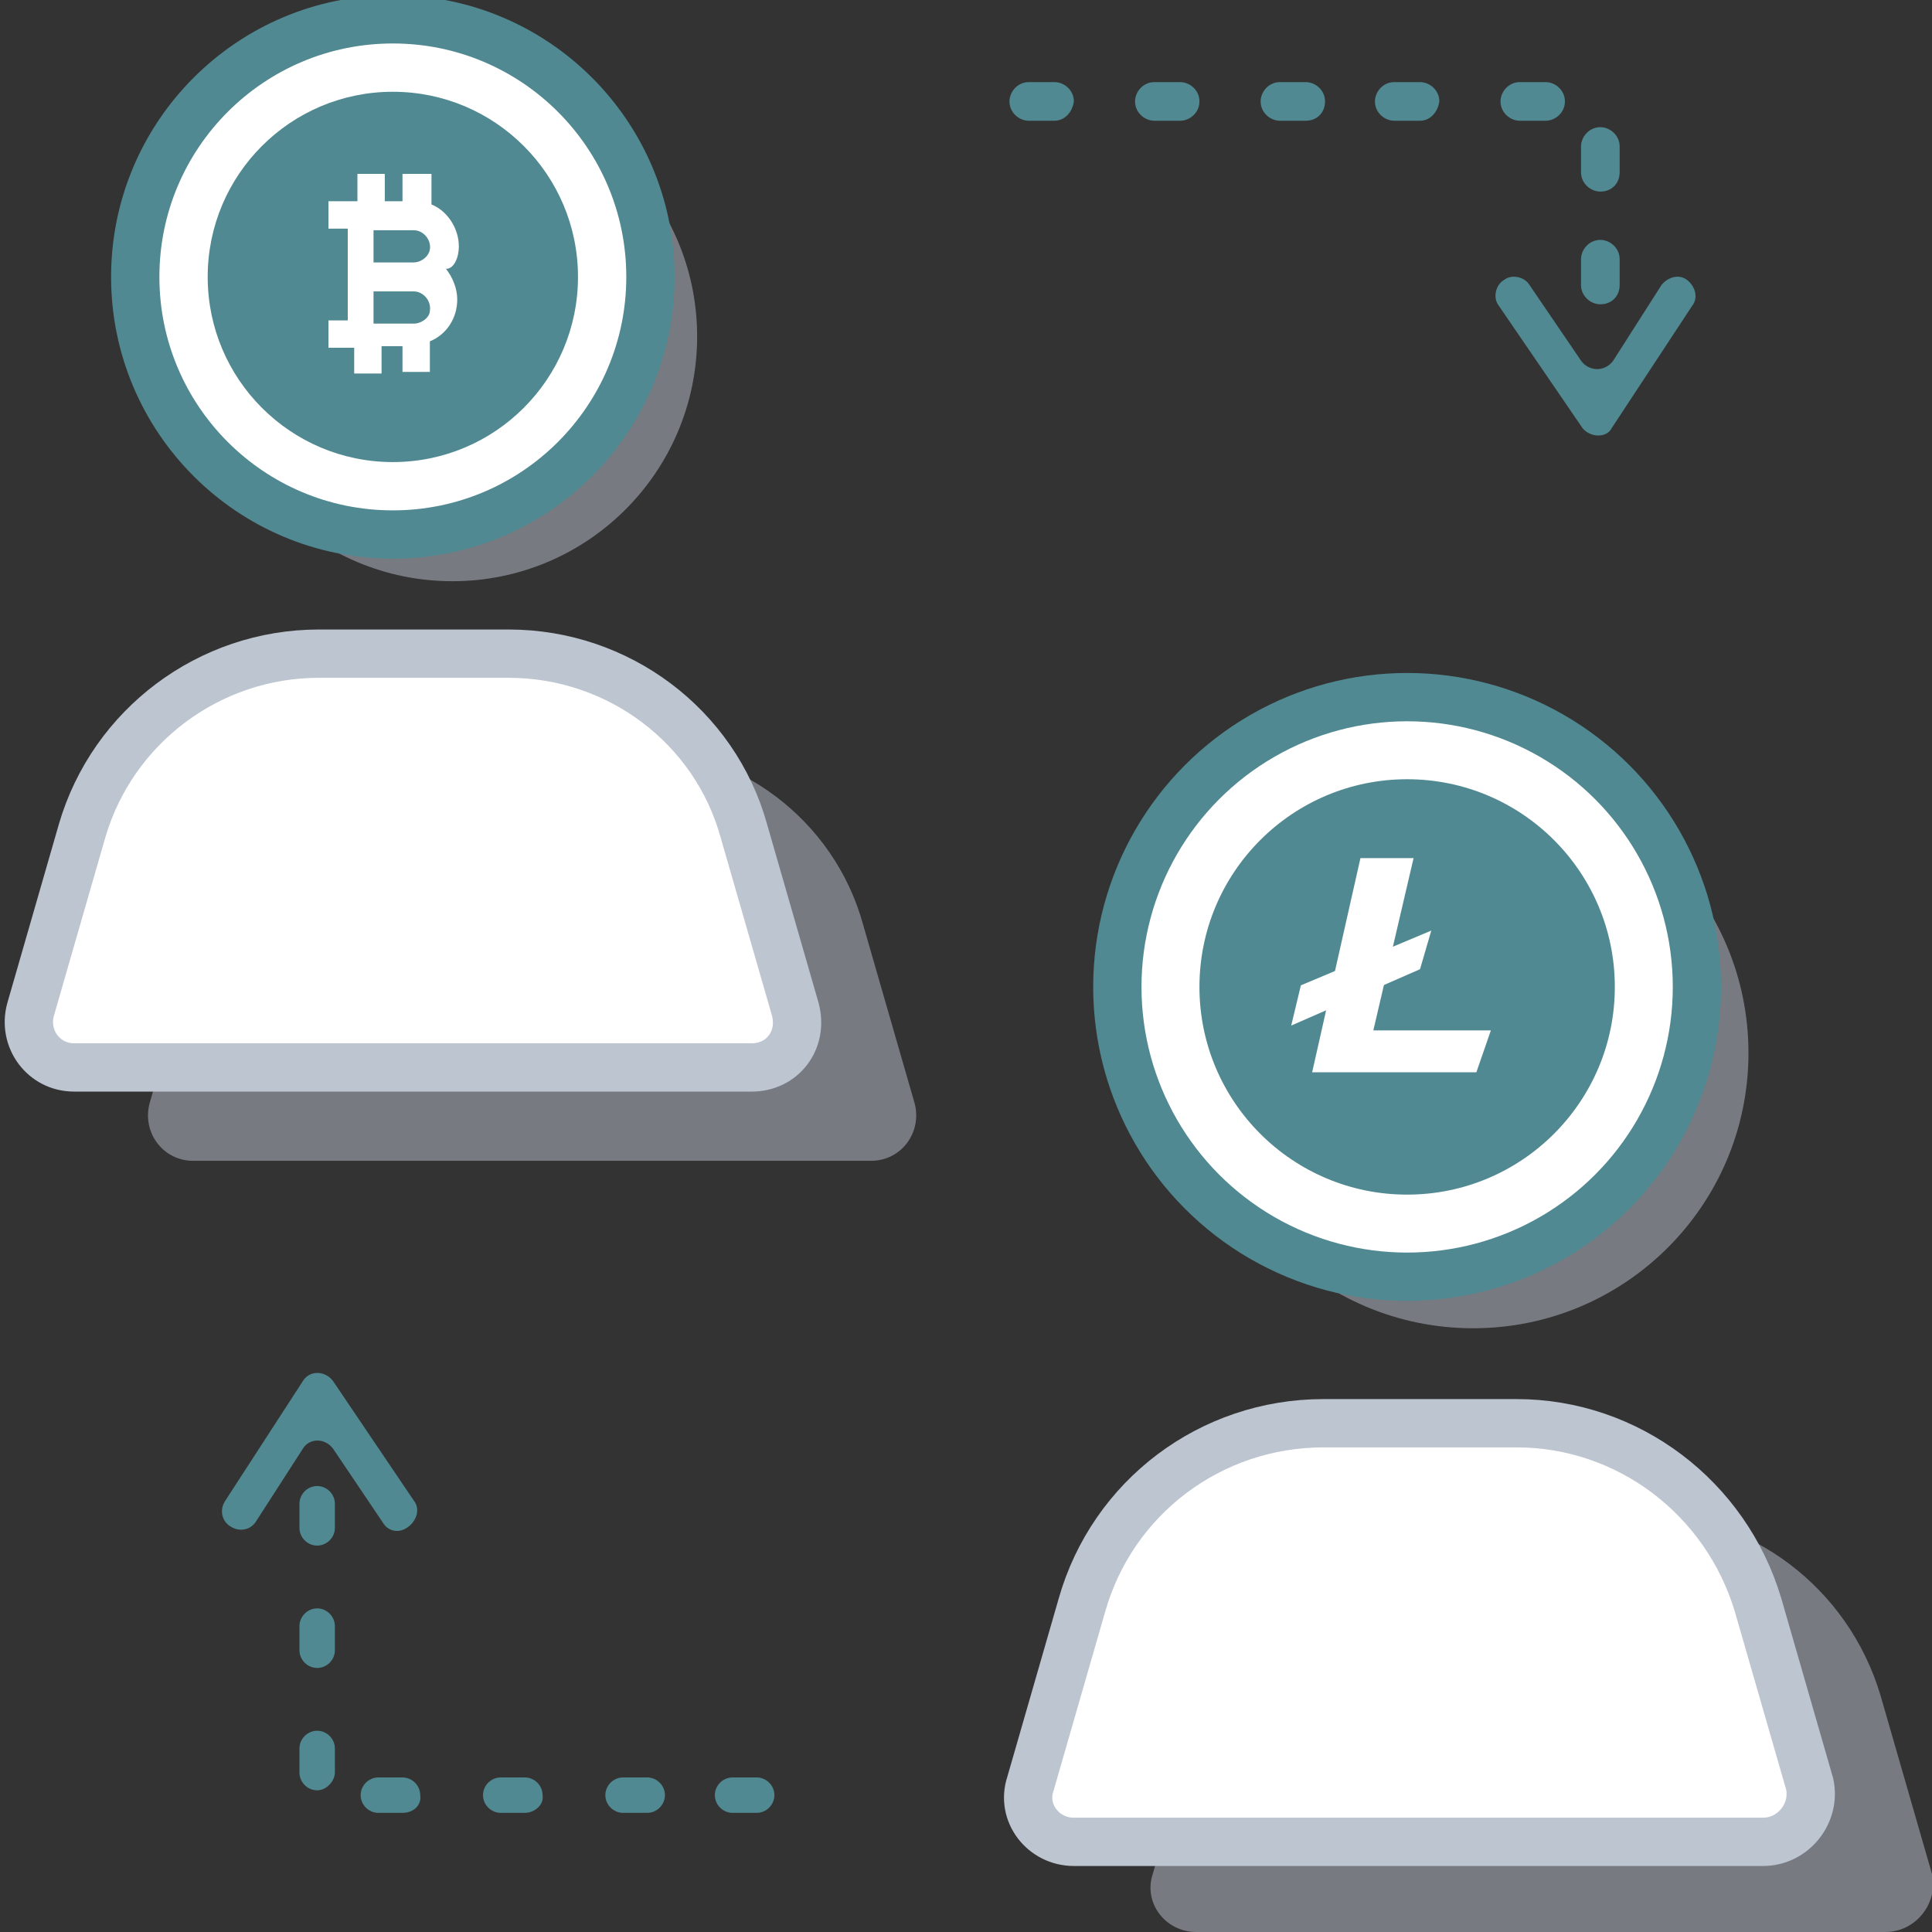 <svg xmlns="http://www.w3.org/2000/svg" viewBox="0 0 120 120">
  <rect x="0" y="0" width="120" height="120" fill="#333333" stroke="none"/>
  <style>
    .icon-58-1{fill:#bdc5d1}.icon-58-2{fill:#fff;stroke:#508991}.icon-58-3{fill:#508991}.icon-58-4{fill:#fff}.icon-58-5{fill:#fff;stroke:#bdc5d1}
  </style>
  <circle cx="91.5" cy="65.4" r="17.1" stroke-miterlimit="10" stroke-width="2.5" class="icon-58-1 fill-gray-400" opacity=".5"/>
  <circle cx="87.4" cy="61.3" r="18" stroke-miterlimit="10" stroke-width="3" class="icon-58-2 fill-white stroke-primary"/>
  <circle cx="87.4" cy="61.3" r="12.9" class="icon-58-3 fill-primary"/>
  <path d="M84.5 53.3l-3 13.3h10.2l.9-2.6h-7.3l2.5-10.7z" class="icon-58-4 fill-white"/>
  <path d="M80.8 61.2l8.1-3.4-.7 2.4-8 3.5z" class="icon-58-4 fill-white"/>
  <path d="M54.1 72.1H12c-1.9 0-3.2-1.8-2.7-3.6l3.2-11.1c1.9-6.5 7.9-11 14.7-11H39c6.8 0 12.8 4.5 14.6 11l3.2 11.1c.5 1.8-.8 3.6-2.7 3.6z" class="icon-58-1 fill-gray-400" opacity=".5"/>
  <path stroke-miterlimit="10" stroke-width="3" d="M46.7 66.3H4.6c-1.9 0-3.2-1.8-2.7-3.6l3.2-11.1c1.9-6.5 7.9-11 14.7-11h11.8c6.8 0 12.8 4.5 14.6 11l3.2 11.1c.5 1.9-.8 3.6-2.7 3.6z" class="icon-58-5 fill-white stroke-gray-400"/>
  <path d="M117.1 120H74.3c-1.9 0-3.3-1.8-2.7-3.6l3.2-11.1c1.9-6.7 8-11.3 15-11.3h12c6.9 0 13 4.6 15 11.3l3.2 11.1c.4 1.8-1 3.6-2.9 3.6z" class="icon-58-1 fill-gray-400" opacity=".5"/>
  <path stroke-miterlimit="10" stroke-width="3" d="M109.5 114.4H66.7c-1.9 0-3.3-1.8-2.7-3.6l3.2-11.1c1.9-6.7 8-11.3 15-11.3h12c6.9 0 13 4.6 15 11.3l3.2 11.1c.4 1.8-1 3.6-2.9 3.6z" class="icon-58-5 fill-white stroke-gray-400"/>
  <path d="M47 112.6h-1.5c-.6 0-1.1-.5-1.1-1.1 0-.6.5-1.1 1.1-1.1H47c.6 0 1.1.5 1.1 1.1 0 .6-.5 1.1-1.1 1.1zm-6.8 0h-1.5c-.6 0-1.1-.5-1.1-1.1 0-.6.5-1.1 1.1-1.1h1.5c.6 0 1.1.5 1.1 1.1 0 .6-.5 1.1-1.1 1.1zm-7.6 0h-1.5c-.6 0-1.1-.5-1.1-1.1 0-.6.5-1.1 1.1-1.1h1.5c.6 0 1.1.5 1.1 1.1.1.6-.5 1.1-1.1 1.1zm-7.6 0h-1.5c-.6 0-1.1-.5-1.1-1.1 0-.6.5-1.1 1.1-1.1H25c.6 0 1.1.5 1.1 1.1.1.6-.4 1.1-1.1 1.1zm-5.3-1.4c-.6 0-1.1-.5-1.1-1.1v-1.5c0-.6.5-1.1 1.1-1.1.6 0 1.1.5 1.1 1.1v1.5c0 .5-.5 1.1-1.1 1.1zm0-7.6c-.6 0-1.1-.5-1.1-1.1V101c0-.6.5-1.1 1.1-1.1.6 0 1.1.5 1.1 1.1v1.5c0 .6-.5 1.1-1.1 1.1zm0-7.6c-.6 0-1.1-.5-1.1-1.1v-1.5c0-.6.5-1.1 1.1-1.1.6 0 1.1.5 1.1 1.1v1.5c0 .6-.5 1.1-1.1 1.1zM99.4 18.9c-.6 0-1.2-.5-1.2-1.2v-1.6c0-.6.5-1.2 1.2-1.2.6 0 1.2.5 1.2 1.2v1.6c0 .7-.5 1.2-1.2 1.2zm0-7c-.6 0-1.2-.5-1.2-1.2V9.1c0-.6.5-1.2 1.2-1.2.6 0 1.2.5 1.2 1.2v1.6c0 .7-.5 1.2-1.2 1.2zM96 7.5h-1.6c-.6 0-1.2-.5-1.2-1.2 0-.6.5-1.2 1.2-1.2H96c.6 0 1.2.5 1.2 1.2s-.6 1.2-1.2 1.2zm-7.8 0h-1.6c-.6 0-1.2-.5-1.2-1.2 0-.6.5-1.2 1.2-1.2h1.6c.6 0 1.2.5 1.2 1.2-.1.7-.6 1.2-1.2 1.2zm-7.1 0h-1.6c-.6 0-1.2-.5-1.2-1.2 0-.6.5-1.2 1.2-1.2h1.6c.6 0 1.2.5 1.2 1.2s-.5 1.2-1.2 1.2zm-7.8 0h-1.6c-.6 0-1.2-.5-1.2-1.2 0-.6.5-1.2 1.2-1.2h1.6c.6 0 1.2.5 1.2 1.2s-.6 1.2-1.2 1.2zm-7.8 0h-1.6c-.6 0-1.2-.5-1.2-1.2 0-.6.5-1.2 1.2-1.2h1.6c.6 0 1.2.5 1.2 1.2-.1.7-.6 1.2-1.2 1.2z" class="icon-58-3 fill-primary"/>
  <path d="M23.8 94.6L20.7 90c-.5-.7-1.5-.7-1.9 0l-2.9 4.5c-.3.5-1 .7-1.6.3-.5-.3-.7-1-.3-1.6l4.8-7.4c.4-.7 1.4-.7 1.9 0l5 7.4c.4.5.2 1.2-.3 1.6-.6.5-1.3.3-1.6-.2zM98.3 26.6L93.1 19c-.4-.5-.2-1.3.3-1.6.5-.4 1.3-.2 1.6.3l3.2 4.7c.5.7 1.5.7 2 0l3-4.7c.4-.5 1.1-.7 1.6-.3.5.4.7 1.1.3 1.6l-5 7.6c-.3.6-1.3.6-1.8 0z" class="icon-58-3 fill-primary"/>
  <circle cx="28.1" cy="20.9" r="15.2" stroke-miterlimit="10" stroke-width="2.5" class="icon-58-1 fill-gray-400" opacity=".5"/>
  <circle cx="24.4" cy="17.2" r="16" stroke-miterlimit="10" stroke-width="3" class="icon-58-2 fill-white stroke-primary"/>
  <circle cx="24.4" cy="17.2" r="11.5" class="icon-58-3 fill-primary"/>
  <path d="M28.5 15.3c0-1.1-.7-2.2-1.7-2.6v-1.9H25v1.7h-1.1v-1.7h-1.7v1.7h-1.8v1.7h1.2v5.7h-1.2v1.7H22v1.6h1.7v-1.7H25v1.6h1.7v-1.9c1-.4 1.7-1.4 1.7-2.6 0-.7-.3-1.4-.7-1.9.5 0 .8-.7.8-1.4zm-2.8-1c.6 0 1.1.6 1 1.2-.1.5-.6.8-1 .8h-2.5v-2h2.5zm0 5.8h-2.5v-2h2.5c.6 0 1.1.6 1 1.2 0 .4-.5.8-1 .8z" class="icon-58-4 fill-white"/>
</svg>
